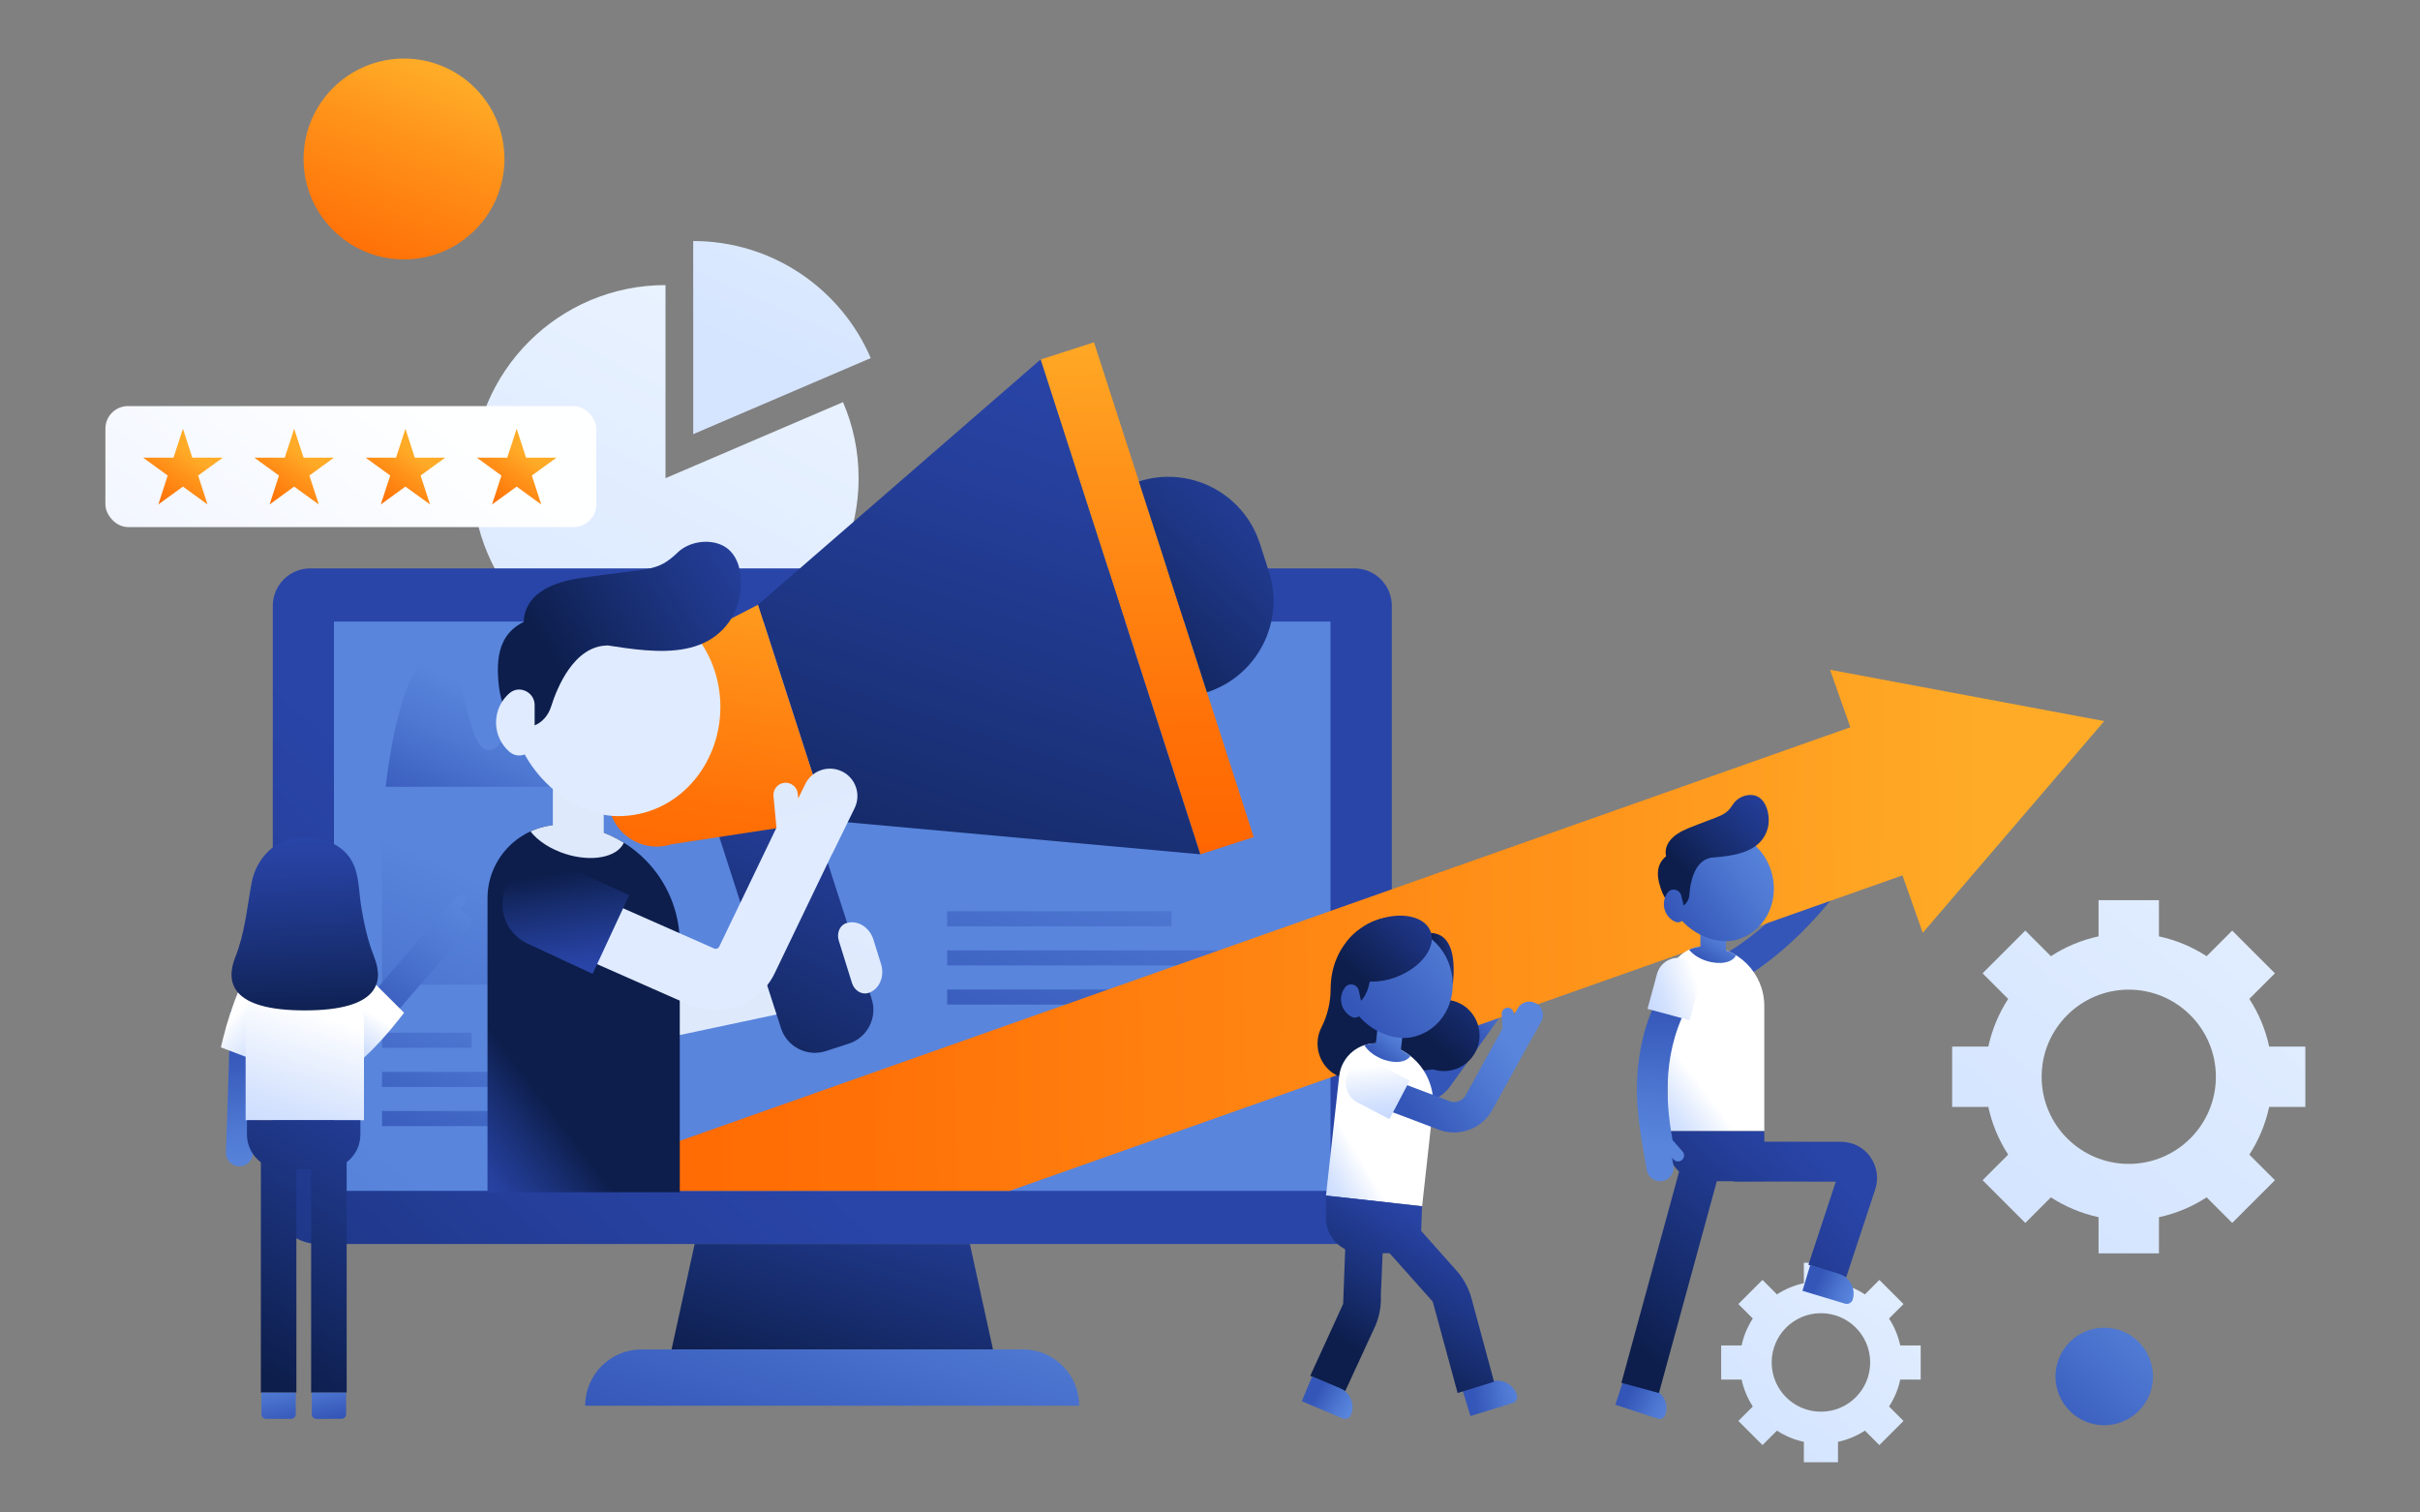 <?xml version="1.0" encoding="UTF-8"?>
<svg xmlns="http://www.w3.org/2000/svg" xmlns:xlink="http://www.w3.org/1999/xlink" viewBox="0 0 400 250">
  <rect x="0" y="0" width="400" height="250" fill="#808080" stroke="none"/>
  <defs>
    <style>
      .cls-1 {
        fill: url(#linear-gradient-8);
      }

      .cls-2 {
        fill: url(#linear-gradient-7);
      }

      .cls-3 {
        fill: url(#linear-gradient-5);
      }

      .cls-4 {
        fill: url(#linear-gradient-6);
      }

      .cls-5 {
        fill: url(#linear-gradient-9);
      }

      .cls-6 {
        fill: url(#linear-gradient-2);
      }

      .cls-7 {
        fill: url(#linear-gradient-3);
      }

      .cls-7, .cls-8, .cls-9, .cls-10, .cls-11 {
        mix-blend-mode: multiply;
      }

      .cls-8 {
        fill: url(#linear-gradient-4);
      }

      .cls-12 {
        fill: url(#linear-gradient);
      }

      .cls-13 {
        isolation: isolate;
      }

      .cls-9 {
        fill: url(#linear-gradient-11);
      }

      .cls-10 {
        fill: url(#linear-gradient-15);
      }

      .cls-14 {
        fill: url(#linear-gradient-43);
      }

      .cls-15 {
        fill: url(#linear-gradient-40);
      }

      .cls-16 {
        fill: url(#linear-gradient-41);
      }

      .cls-17 {
        fill: url(#linear-gradient-42);
      }

      .cls-18 {
        fill: url(#linear-gradient-49);
      }

      .cls-19 {
        fill: url(#linear-gradient-48);
      }

      .cls-20 {
        fill: url(#linear-gradient-45);
      }

      .cls-21 {
        fill: url(#linear-gradient-47);
      }

      .cls-22 {
        fill: url(#linear-gradient-44);
      }

      .cls-23 {
        fill: url(#linear-gradient-46);
      }

      .cls-24 {
        fill: url(#linear-gradient-10);
      }

      .cls-25 {
        fill: url(#linear-gradient-12);
      }

      .cls-26 {
        fill: url(#linear-gradient-13);
      }

      .cls-27 {
        fill: url(#linear-gradient-19);
      }

      .cls-28 {
        fill: url(#linear-gradient-14);
      }

      .cls-29 {
        fill: url(#linear-gradient-21);
      }

      .cls-30 {
        fill: url(#linear-gradient-20);
      }

      .cls-31 {
        fill: url(#linear-gradient-22);
      }

      .cls-32 {
        fill: url(#linear-gradient-23);
      }

      .cls-33 {
        fill: url(#linear-gradient-28);
      }

      .cls-34 {
        fill: url(#linear-gradient-25);
      }

      .cls-35 {
        fill: url(#linear-gradient-32);
      }

      .cls-36 {
        fill: url(#linear-gradient-31);
      }

      .cls-37 {
        fill: url(#linear-gradient-33);
      }

      .cls-38 {
        fill: url(#linear-gradient-30);
      }

      .cls-39 {
        fill: url(#linear-gradient-16);
      }

      .cls-40 {
        fill: url(#linear-gradient-17);
      }

      .cls-41 {
        fill: url(#linear-gradient-18);
      }

      .cls-42 {
        fill: url(#linear-gradient-35);
      }

      .cls-43 {
        fill: url(#linear-gradient-34);
      }

      .cls-44 {
        fill: url(#linear-gradient-36);
      }

      .cls-45 {
        fill: url(#linear-gradient-38);
      }

      .cls-46 {
        fill: url(#linear-gradient-27);
      }

      .cls-47 {
        fill: url(#linear-gradient-24);
      }

      .cls-48 {
        fill: url(#linear-gradient-26);
      }

      .cls-49 {
        fill: url(#linear-gradient-29);
      }

      .cls-50 {
        fill: url(#linear-gradient-37);
      }

      .cls-51 {
        fill: url(#linear-gradient-39);
      }

      .cls-52 {
        fill: url(#linear-gradient-57);
      }

      .cls-53 {
        fill: url(#linear-gradient-58);
      }

      .cls-54 {
        fill: url(#linear-gradient-59);
      }

      .cls-55 {
        fill: url(#linear-gradient-53);
      }

      .cls-56 {
        fill: url(#linear-gradient-54);
      }

      .cls-57 {
        fill: url(#linear-gradient-55);
      }

      .cls-58 {
        fill: url(#linear-gradient-56);
      }

      .cls-59 {
        fill: url(#linear-gradient-50);
      }

      .cls-60 {
        fill: url(#linear-gradient-51);
      }

      .cls-61 {
        fill: url(#linear-gradient-52);
      }

      .cls-62 {
        fill: url(#linear-gradient-67);
      }

      .cls-63 {
        fill: url(#linear-gradient-68);
      }

      .cls-64 {
        fill: url(#linear-gradient-69);
      }

      .cls-65 {
        fill: url(#linear-gradient-63);
      }

      .cls-66 {
        fill: url(#linear-gradient-64);
      }

      .cls-67 {
        fill: url(#linear-gradient-65);
      }

      .cls-68 {
        fill: url(#linear-gradient-66);
      }

      .cls-69 {
        fill: url(#linear-gradient-60);
      }

      .cls-70 {
        fill: url(#linear-gradient-61);
      }

      .cls-71 {
        fill: url(#linear-gradient-62);
      }

      .cls-72 {
        fill: url(#linear-gradient-79);
      }

      .cls-73 {
        fill: url(#linear-gradient-78);
      }

      .cls-74 {
        fill: url(#linear-gradient-75);
      }

      .cls-75 {
        fill: url(#linear-gradient-72);
      }

      .cls-76 {
        fill: url(#linear-gradient-77);
      }

      .cls-77 {
        fill: url(#linear-gradient-74);
      }

      .cls-78 {
        fill: url(#linear-gradient-76);
      }

      .cls-79 {
        fill: url(#linear-gradient-71);
      }

      .cls-80 {
        fill: url(#linear-gradient-73);
      }

      .cls-81 {
        fill: url(#linear-gradient-70);
      }

      .cls-82 {
        fill: url(#linear-gradient-82);
      }

      .cls-83 {
        fill: url(#linear-gradient-81);
      }

      .cls-84 {
        fill: url(#linear-gradient-80);
      }
    </style>
    <linearGradient id="linear-gradient" x1="69.99" y1="154.92" x2="165.04" y2="-25.32" gradientUnits="userSpaceOnUse">
      <stop offset="0" stop-color="#d5e5ff"/>
      <stop offset=".39" stop-color="#e1edff"/>
      <stop offset="1" stop-color="#feffff"/>
    </linearGradient>
    <linearGradient id="linear-gradient-2" x1="124.87" y1="59.34" x2="158.04" y2="-15.08" xlink:href="#linear-gradient"/>
    <linearGradient id="linear-gradient-3" x1="335.57" y1="198.19" x2="427.11" y2="84.65" xlink:href="#linear-gradient"/>
    <linearGradient id="linear-gradient-4" x1="291.77" y1="236.62" x2="343.5" y2="172.46" xlink:href="#linear-gradient"/>
    <linearGradient id="linear-gradient-5" x1="1324.82" y1="1194.13" x2="1319.63" y2="1203.8" gradientTransform="translate(-535.56 -1437.53) rotate(21.81)" gradientUnits="userSpaceOnUse">
      <stop offset="0" stop-color="#5985dc"/>
      <stop offset=".33" stop-color="#4e78d2"/>
      <stop offset=".95" stop-color="#3456b8"/>
      <stop offset=".95" stop-color="#3456b8"/>
    </linearGradient>
    <linearGradient id="linear-gradient-6" x1="6690.61" y1="133.62" x2="6693.32" y2="143.31" gradientTransform="translate(6988.73) rotate(-180) scale(1 -1)" xlink:href="#linear-gradient-5"/>
    <linearGradient id="linear-gradient-7" x1="115.06" y1="174" x2="-8.15" y2="308.84" gradientUnits="userSpaceOnUse">
      <stop offset="0" stop-color="#2945a8"/>
      <stop offset=".19" stop-color="#253f9b"/>
      <stop offset=".55" stop-color="#1a3178"/>
      <stop offset=".95" stop-color="#0d1e4c"/>
    </linearGradient>
    <linearGradient id="linear-gradient-8" x1="92.99" y1="211.08" x2="0" y2="338.93" gradientTransform="matrix(1,0,0,1,0,0)" xlink:href="#linear-gradient-5"/>
    <linearGradient id="linear-gradient-9" x1="149.28" y1="182.73" x2="133.15" y2="234.73" xlink:href="#linear-gradient-7"/>
    <linearGradient id="linear-gradient-10" x1="148.31" y1="197.01" x2="132.44" y2="248.15" gradientTransform="matrix(1,0,0,1,0,0)" xlink:href="#linear-gradient-5"/>
    <linearGradient id="linear-gradient-11" x1="77.15" y1="144.46" x2="54.08" y2="195.41" gradientTransform="matrix(1,0,0,1,0,0)" xlink:href="#linear-gradient-5"/>
    <linearGradient id="linear-gradient-12" x1="84.97" y1="156.08" x2="66.37" y2="197.14" gradientTransform="matrix(1,0,0,1,0,0)" xlink:href="#linear-gradient-5"/>
    <linearGradient id="linear-gradient-13" x1="87.4" y1="157.18" x2="68.8" y2="198.24" gradientTransform="matrix(1,0,0,1,0,0)" xlink:href="#linear-gradient-5"/>
    <linearGradient id="linear-gradient-14" x1="78.97" y1="153.36" x2="60.37" y2="194.43" gradientTransform="matrix(1,0,0,1,0,0)" xlink:href="#linear-gradient-5"/>
    <linearGradient id="linear-gradient-15" x1="90.24" y1="119.6" x2="78.62" y2="143.62" gradientTransform="matrix(1,0,0,1,0,0)" xlink:href="#linear-gradient-5"/>
    <linearGradient id="linear-gradient-16" x1="208.3" y1="108.78" x2="167.05" y2="199.88" gradientTransform="matrix(1,0,0,1,0,0)" xlink:href="#linear-gradient-5"/>
    <linearGradient id="linear-gradient-17" x1="213.69" y1="103.34" x2="172.44" y2="194.44" gradientTransform="matrix(1,0,0,1,0,0)" xlink:href="#linear-gradient-5"/>
    <linearGradient id="linear-gradient-18" x1="192.75" y1="112.89" x2="153.75" y2="199.01" gradientTransform="matrix(1,0,0,1,0,0)" xlink:href="#linear-gradient-5"/>
    <linearGradient id="linear-gradient-19" x1="80.55" y1="156.26" x2="327.85" y2="152.27" gradientUnits="userSpaceOnUse">
      <stop offset="0" stop-color="#ff6500"/>
      <stop offset=".25" stop-color="#ff7107"/>
      <stop offset=".72" stop-color="#ff931a"/>
      <stop offset="1" stop-color="#ffab27"/>
    </linearGradient>
    <linearGradient id="linear-gradient-20" x1="698.18" y1="693.41" x2="667.28" y2="729.35" gradientTransform="translate(-275.91 -601.84) rotate(9.13)" xlink:href="#linear-gradient-7"/>
    <linearGradient id="linear-gradient-21" x1="-5180.1" y1="3093.23" x2="-5188.24" y2="3092" gradientTransform="translate(6162.32 -1092) rotate(18.15)" xlink:href="#linear-gradient-5"/>
    <linearGradient id="linear-gradient-22" x1="-6884.56" y1="182.39" x2="-6877.03" y2="176.69" gradientTransform="translate(7156.06)" gradientUnits="userSpaceOnUse">
      <stop offset="0" stop-color="#c8dafe"/>
      <stop offset=".31" stop-color="#d4e2fe"/>
      <stop offset=".88" stop-color="#f6f9fe"/>
      <stop offset="1" stop-color="#fff"/>
    </linearGradient>
    <linearGradient id="linear-gradient-23" x1="-6871.9" y1="153.75" x2="-6875.26" y2="158.94" gradientTransform="translate(7156.06)" xlink:href="#linear-gradient-5"/>
    <linearGradient id="linear-gradient-24" x1="-6870.98" y1="154.35" x2="-6874.33" y2="159.54" gradientTransform="translate(7156.06)" xlink:href="#linear-gradient-5"/>
    <linearGradient id="linear-gradient-25" x1="-7307.27" y1="-1544.93" x2="-7326.8" y2="-1536.79" gradientTransform="translate(7758.61 -71.2) rotate(-13.56)" xlink:href="#linear-gradient-5"/>
    <linearGradient id="linear-gradient-26" x1="-7303.08" y1="-1556.29" x2="-7323.23" y2="-1544.29" gradientTransform="translate(7758.61 -71.2) rotate(-13.56)" xlink:href="#linear-gradient-7"/>
    <linearGradient id="linear-gradient-27" x1="-7308.03" y1="-1546.75" x2="-7327.56" y2="-1538.61" gradientTransform="translate(7758.61 -71.2) rotate(-13.56)" xlink:href="#linear-gradient-5"/>
    <linearGradient id="linear-gradient-28" x1="-7303.11" y1="-1556.34" x2="-7323.25" y2="-1544.33" gradientTransform="translate(7758.61 -71.2) rotate(-13.56)" xlink:href="#linear-gradient-7"/>
    <linearGradient id="linear-gradient-29" x1="-6065.93" y1="1079.24" x2="-6072.34" y2="1078.33" gradientTransform="translate(6425.79 929.56) rotate(16.76)" xlink:href="#linear-gradient-5"/>
    <linearGradient id="linear-gradient-30" x1="291.6" y1="181.82" x2="260.71" y2="217.75" xlink:href="#linear-gradient-7"/>
    <linearGradient id="linear-gradient-31" x1="297.06" y1="186.51" x2="266.17" y2="222.44" gradientTransform="translate(406.75 -111.17) rotate(74.72)" xlink:href="#linear-gradient-7"/>
    <linearGradient id="linear-gradient-32" x1="-483.53" y1="-986" x2="-463.48" y2="-972.57" gradientTransform="translate(-203.66 -799.58) rotate(-51.91) scale(1 -1)" xlink:href="#linear-gradient-5"/>
    <linearGradient id="linear-gradient-33" x1="-1574.66" y1="-2367.72" x2="-1569.17" y2="-2374.43" gradientTransform="translate(349.11 3007.85) rotate(32.08)" xlink:href="#linear-gradient-22"/>
    <linearGradient id="linear-gradient-34" x1="232.84" y1="197.67" x2="217.93" y2="221.06" xlink:href="#linear-gradient-7"/>
    <linearGradient id="linear-gradient-35" x1="511.75" y1="489.69" x2="497.29" y2="509.83" gradientTransform="translate(-208.14 -393.07) rotate(6.3)" gradientUnits="userSpaceOnUse">
      <stop offset="0" stop-color="#2945a8"/>
      <stop offset=".14" stop-color="#26419f"/>
      <stop offset=".37" stop-color="#20388b"/>
      <stop offset=".83" stop-color="#112359"/>
      <stop offset=".95" stop-color="#0d1e4c"/>
    </linearGradient>
    <linearGradient id="linear-gradient-36" x1="-364.84" y1="537.01" x2="-358.08" y2="531.89" gradientTransform="translate(638.17 -299.56) rotate(6.3)" xlink:href="#linear-gradient-22"/>
    <linearGradient id="linear-gradient-37" x1="-353.33" y1="511.53" x2="-356.69" y2="516.72" gradientTransform="translate(583.97 -341.58)" xlink:href="#linear-gradient-5"/>
    <linearGradient id="linear-gradient-38" x1="-352.41" y1="512.13" x2="-355.77" y2="517.32" gradientTransform="translate(638.17 -299.56) rotate(6.3)" xlink:href="#linear-gradient-5"/>
    <linearGradient id="linear-gradient-39" x1="230.62" y1="196.65" x2="216.13" y2="219.38" xlink:href="#linear-gradient-7"/>
    <linearGradient id="linear-gradient-40" x1="-1364.09" y1="-2369.99" x2="-1372.23" y2="-2371.21" gradientTransform="translate(2252.4 2093.86) rotate(-17.11)" xlink:href="#linear-gradient-5"/>
    <linearGradient id="linear-gradient-41" x1="244.48" y1="205.07" x2="229.22" y2="229.01" xlink:href="#linear-gradient-7"/>
    <linearGradient id="linear-gradient-42" x1="509.86" y1="497.84" x2="502.38" y2="499.6" xlink:href="#linear-gradient-35"/>
    <linearGradient id="linear-gradient-43" x1="1714.48" y1="349.27" x2="1707.97" y2="375.93" gradientTransform="translate(-946.17 -1130.82) rotate(35.59)" xlink:href="#linear-gradient-5"/>
    <linearGradient id="linear-gradient-44" x1="504.86" y1="484.74" x2="490.4" y2="504.89" xlink:href="#linear-gradient-35"/>
    <linearGradient id="linear-gradient-45" x1="1711.72" y1="348.6" x2="1705.21" y2="375.25" gradientTransform="translate(-946.17 -1130.82) rotate(35.59)" xlink:href="#linear-gradient-5"/>
    <linearGradient id="linear-gradient-46" x1="517.12" y1="512.32" x2="501.26" y2="525.79" gradientTransform="translate(-208.14 -393.07) rotate(6.3)" xlink:href="#linear-gradient-5"/>
    <linearGradient id="linear-gradient-47" x1="-4557.62" y1="-636.78" x2="-4552.13" y2="-643.49" gradientTransform="translate(3880.13 -2615.85) rotate(-45.44)" xlink:href="#linear-gradient-22"/>
    <linearGradient id="linear-gradient-48" x1="467.03" y1="1294.52" x2="460.62" y2="1293.6" gradientTransform="translate(293.04 -1141.13) rotate(22.75)" xlink:href="#linear-gradient-5"/>
    <linearGradient id="linear-gradient-49" x1="125.31" y1="176.67" x2="131.51" y2="187.13" gradientUnits="userSpaceOnUse">
      <stop offset="0" stop-color="#dee9fb"/>
      <stop offset="1" stop-color="#e0ebff"/>
    </linearGradient>
    <linearGradient id="linear-gradient-50" x1="-1602.2" y1="124.86" x2="-1631.9" y2="183.58" gradientTransform="translate(1743.19)" xlink:href="#linear-gradient-7"/>
    <linearGradient id="linear-gradient-51" x1="-1552.92" y1="142.65" x2="-1554.27" y2="52.89" gradientTransform="translate(-1319.25 -284.16) rotate(-162.11)" xlink:href="#linear-gradient-19"/>
    <linearGradient id="linear-gradient-52" x1="-1527.03" y1="74.22" x2="-1564.14" y2="114.72" gradientTransform="translate(1743.19)" xlink:href="#linear-gradient-7"/>
    <linearGradient id="linear-gradient-53" x1="-1561.38" y1="60.72" x2="-1600.53" y2="178.15" gradientTransform="translate(1743.19)" xlink:href="#linear-gradient-7"/>
    <linearGradient id="linear-gradient-54" x1="-1629.53" y1="147.51" x2="-1620.76" y2="88.8" gradientTransform="translate(1743.19)" xlink:href="#linear-gradient-19"/>
    <linearGradient id="linear-gradient-55" x1="-717.51" y1="187.97" x2="-702.54" y2="176.65" gradientTransform="translate(789.9)" xlink:href="#linear-gradient-7"/>
    <linearGradient id="linear-gradient-56" x1="-563.59" y1="-5.98" x2="-552.74" y2="-17.61" gradientTransform="translate(789.9)" xlink:href="#linear-gradient-49"/>
    <linearGradient id="linear-gradient-57" x1="-561.49" y1="-4.03" x2="-550.64" y2="-15.65" gradientTransform="translate(789.9)" xlink:href="#linear-gradient-49"/>
    <linearGradient id="linear-gradient-58" x1="-467.8" y1="-34.81" x2="-496.46" y2="-15.05" gradientTransform="translate(789.9)" xlink:href="#linear-gradient-49"/>
    <linearGradient id="linear-gradient-59" x1="-660.65" y1="86.45" x2="-700.69" y2="110.32" gradientTransform="translate(789.9)" xlink:href="#linear-gradient-7"/>
    <linearGradient id="linear-gradient-60" x1="-471.82" y1="-40.64" x2="-500.49" y2="-20.89" gradientTransform="translate(789.9)" xlink:href="#linear-gradient-49"/>
    <linearGradient id="linear-gradient-61" x1="-660.7" y1="86.36" x2="-700.75" y2="110.23" gradientTransform="translate(789.9)" xlink:href="#linear-gradient-7"/>
    <linearGradient id="linear-gradient-62" x1="114.46" y1="131.74" x2="118.34" y2="142.4" xlink:href="#linear-gradient-49"/>
    <linearGradient id="linear-gradient-63" x1="-1511.75" y1="-2796.47" x2="-1500.82" y2="-2809.82" gradientTransform="translate(3186.23 902.67) rotate(-48.1)" xlink:href="#linear-gradient-7"/>
    <linearGradient id="linear-gradient-64" x1="138.15" y1="166.53" x2="144.35" y2="153.17" xlink:href="#linear-gradient-49"/>
    <linearGradient id="linear-gradient-65" x1="41.22" y1="193.49" x2="39.76" y2="172.38" gradientTransform="matrix(1,0,0,1,0,0)" xlink:href="#linear-gradient-5"/>
    <linearGradient id="linear-gradient-66" x1="75.37" y1="149.06" x2="60.64" y2="171.27" gradientTransform="matrix(1,0,0,1,0,0)" xlink:href="#linear-gradient-5"/>
    <linearGradient id="linear-gradient-67" x1="45.1" y1="174.62" x2="38.42" y2="168.13" gradientTransform="matrix(1,0,0,1,0,0)" xlink:href="#linear-gradient-22"/>
    <linearGradient id="linear-gradient-68" x1="58.03" y1="174.42" x2="62.03" y2="167.97" gradientTransform="matrix(1,0,0,1,0,0)" xlink:href="#linear-gradient-22"/>
    <linearGradient id="linear-gradient-69" x1="45.9" y1="190.41" x2="53.13" y2="167.81" gradientTransform="matrix(1,0,0,1,0,0)" xlink:href="#linear-gradient-22"/>
    <linearGradient id="linear-gradient-70" x1="49.47" y1="138.17" x2="50.76" y2="170.84" xlink:href="#linear-gradient-7"/>
    <linearGradient id="linear-gradient-71" x1="62.58" y1="167.28" x2="28.75" y2="221.64" xlink:href="#linear-gradient-7"/>
    <linearGradient id="linear-gradient-72" x1="75.9" y1="175.57" x2="42.07" y2="229.93" xlink:href="#linear-gradient-7"/>
    <linearGradient id="linear-gradient-73" x1="53.26" y1="226.74" x2="54.94" y2="234.75" gradientTransform="matrix(1,0,0,1,0,0)" xlink:href="#linear-gradient-5"/>
    <linearGradient id="linear-gradient-74" x1="69.91" y1="171.84" x2="36.07" y2="226.2" xlink:href="#linear-gradient-7"/>
    <linearGradient id="linear-gradient-75" x1="44.97" y1="227.06" x2="46.91" y2="235.97" gradientTransform="matrix(1,0,0,1,0,0)" xlink:href="#linear-gradient-5"/>
    <linearGradient id="linear-gradient-76" x1="66.95" y1="65.1" x2="3.62" y2="150.11" gradientUnits="userSpaceOnUse">
      <stop offset="0" stop-color="#feffff"/>
      <stop offset=".48" stop-color="#f1f5ff"/>
      <stop offset=".95" stop-color="#e0e8ff"/>
    </linearGradient>
    <linearGradient id="linear-gradient-77" x1="24.71" y1="85.68" x2="31.89" y2="75.32" xlink:href="#linear-gradient-19"/>
    <linearGradient id="linear-gradient-78" x1="43.1" y1="85.68" x2="50.27" y2="75.32" xlink:href="#linear-gradient-19"/>
    <linearGradient id="linear-gradient-79" x1="61.48" y1="85.68" x2="68.66" y2="75.32" xlink:href="#linear-gradient-19"/>
    <linearGradient id="linear-gradient-80" x1="79.87" y1="85.68" x2="87.05" y2="75.32" xlink:href="#linear-gradient-19"/>
    <linearGradient id="linear-gradient-81" x1="359.56" y1="214.59" x2="336.31" y2="240.17" gradientTransform="translate(114.38 -116.35) rotate(22.64)" xlink:href="#linear-gradient-5"/>
    <linearGradient id="linear-gradient-82" x1="57.07" y1="51.67" x2="72.19" y2="12.15" xlink:href="#linear-gradient-19"/>
  </defs>
  <g class="cls-13">
    <g id="POST_4" data-name="POST 4">
      <g>
        <g>
          <g class="cls-11">
            <path class="cls-12" d="M110,79.04v-31.92c-17.63,0-31.92,14.29-31.92,31.92s14.29,31.92,31.92,31.92,31.92-14.29,31.92-31.92c0-4.47-.92-8.72-2.58-12.57l-29.34,12.57Z"/>
            <path class="cls-6" d="M143.92,59.18c-4.88-11.37-16.18-19.34-29.34-19.34v31.92l29.34-12.57Z"/>
          </g>
          <g>
            <path class="cls-7" d="M381.05,182.97v-9.98h-5.98c-.61-2.85-1.74-5.51-3.28-7.88l4.23-4.23-7.06-7.06-4.23,4.23c-2.37-1.54-5.03-2.66-7.88-3.28,0,0,0,0,0,0v-5.98h-9.98v5.98s0,0,0,0c-2.85.61-5.51,1.74-7.88,3.28l-4.23-4.23-7.06,7.06,4.23,4.23c-1.54,2.37-2.66,5.03-3.28,7.88h0s-5.98,0-5.98,0v9.98h5.98c.61,2.85,1.74,5.51,3.28,7.88h0l-4.23,4.23,7.06,7.06,4.23-4.23s0,0,0,0c2.37,1.54,5.03,2.66,7.88,3.28h0v5.98h9.98v-5.98h0c2.85-.61,5.51-1.74,7.88-3.28l4.23,4.23,7.06-7.06-4.23-4.23h0c1.54-2.37,2.66-5.03,3.28-7.88h0s5.98,0,5.98,0ZM351.86,192.38c-7.95,0-14.4-6.45-14.4-14.4s6.45-14.4,14.4-14.4,14.4,6.45,14.4,14.4-6.45,14.4-14.4,14.4Z"/>
            <path class="cls-8" d="M317.47,228.03v-5.64h-3.38c-.35-1.61-.98-3.11-1.85-4.45l2.39-2.39-3.99-3.99-2.39,2.39c-1.34-.87-2.84-1.51-4.45-1.85,0,0,0,0,0,0v-3.38s-5.64,0-5.64,0v3.38s0,0,0,0c-1.61.35-3.11.98-4.45,1.85l-2.39-2.39-3.99,3.99,2.39,2.39c-.87,1.34-1.51,2.84-1.85,4.45h0s-3.38,0-3.38,0v5.64h3.38c.35,1.61.98,3.11,1.85,4.45h0l-2.39,2.39,3.99,3.99,2.39-2.39h0c1.34.87,2.84,1.51,4.45,1.85h0v3.38s5.64,0,5.64,0v-3.38h0c1.61-.35,3.11-.98,4.45-1.85l2.39,2.39,3.99-3.99-2.39-2.39h0c.87-1.34,1.51-2.84,1.85-4.45h0s3.38,0,3.38,0ZM300.98,233.34c-4.49,0-8.14-3.64-8.14-8.14s3.64-8.14,8.14-8.14,8.14,3.64,8.14,8.14-3.64,8.14-8.14,8.14Z"/>
          </g>
        </g>
        <g>
          <path class="cls-3" d="M248.97,162.81c-1.01-.71-2.4-.46-3.11.55l-.74,1.06.02-.37c.04-.55-.38-1.02-.93-1.05-.55-.04-1.02.38-1.05.93l-.15,2.38-7.36,10.26c-.61.86-1.78,1.14-2.72.65l-4.54-2.43-2.32,4.47,4.54,2.43c.53.28,1.09.48,1.66.61,2.77.64,5.77-.41,7.48-2.81l7.4-10.31h0s2.38-3.26,2.38-3.26c.71-1.01.46-2.4-.55-3.11Z"/>
          <path class="cls-4" d="M299.89,144.13l.3-2.47c.07-.54.56-.93,1.1-.87.54.07.93.56.86,1.1l-.04.37.8-1.02c.76-.97,2.17-1.13,3.13-.37.97.76,1.13,2.17.37,3.13l-2.61,3.31h0s0,0,0,0c-3.82,4.91-12.72,14.98-23.23,17.62l-1.22-4.89c9.26-2.32,17.62-12.14,20.55-15.91Z"/>
          <g>
            <path class="cls-2" d="M223.86,93.95H51.27c-3.41,0-6.18,2.77-6.18,6.18v97.95c0,4.16,3.37,7.54,7.54,7.54h169.88c4.16,0,7.54-3.37,7.54-7.54v-97.95c0-3.41-2.77-6.18-6.18-6.18Z"/>
            <rect class="cls-1" x="55.2" y="102.74" width="164.72" height="94.1"/>
            <polygon class="cls-5" points="164.13 223.05 111 223.05 114.82 205.62 160.31 205.62 164.13 223.05"/>
            <path class="cls-24" d="M169.09,223.05h-63.06c-5.13,0-9.3,4.16-9.3,9.3h81.65c0-5.13-4.16-9.3-9.3-9.3Z"/>
            <polygon class="cls-9" points="86.56 162.75 63.15 162.75 63.15 154.75 63.15 136.32 86.56 136.32 86.56 162.75"/>
            <g class="cls-11">
              <rect class="cls-25" x="63.15" y="177.17" width="23.41" height="2.49"/>
              <rect class="cls-26" x="63.15" y="183.64" width="23.41" height="2.49"/>
              <rect class="cls-28" x="63.15" y="170.7" width="14.81" height="2.49"/>
            </g>
            <path class="cls-10" d="M111,106.61s-1.8,0-4.63,5.2c-2.83,5.2-3.2,13.51-7.78,13.51-5.54,0-4.03-13.42-9.32-13.42-4.91,0-4.4,12.09-8.47,12.09s-3.25-15.3-9.05-15.3-8,21.36-8,21.36h47.25v-23.43Z"/>
            <g class="cls-11">
              <rect class="cls-39" x="156.56" y="157.09" width="58.61" height="2.49"/>
              <rect class="cls-40" x="156.56" y="163.56" width="58.61" height="2.49"/>
              <rect class="cls-41" x="156.56" y="150.62" width="37.09" height="2.49"/>
            </g>
          </g>
          <polygon class="cls-27" points="325.15 114.95 302.49 110.71 305.84 120.21 88.97 196.84 166.88 196.84 314.46 144.69 317.81 154.19 332.81 136.69 347.81 119.19 325.15 114.95"/>
          <g>
            <path class="cls-30" d="M309.14,191.2c-1.12-1.55-2.92-2.47-4.83-2.47l-17.81-.03v6.59s16.94.03,16.94.03l-4.53,13.73,6.25,2.06,4.8-14.54c.6-1.81.29-3.81-.83-5.36Z"/>
            <path class="cls-29" d="M273.1,229.53l-4.72-1.55-1.38,4.21,6.97,2.29c.54.18,1.12-.12,1.3-.66.59-1.79-.39-3.71-2.17-4.29Z"/>
            <path class="cls-31" d="M281.75,156.41h0c-3.38,0-6.12,2.74-6.12,6.12v24.44h15.99v-20.69c0-5.45-4.42-9.87-9.87-9.87Z"/>
            <rect class="cls-32" x="281.06" y="152.66" width="4.23" height="5.25"/>
            <path class="cls-47" d="M286.95,157.91c-1.51-.94-3.29-1.5-5.21-1.5-.91,0-1.77.2-2.55.56.6.76,1.62,1.46,2.89,1.86,2.2.7,4.31.29,4.86-.93Z"/>
            <g>
              <path class="cls-34" d="M282.56,137.8c-4.76,1.15-7.69,5.94-6.54,10.7,1.15,4.76,6.73,7.87,10.78,6.89,4.76-1.15,7.28-6.06,6.13-10.82-1.15-4.76-5.62-7.91-10.37-6.76Z"/>
              <path class="cls-48" d="M276.89,140.62c-3.46,1.53-3.1,4.06-2.39,6.22.57,1.74,1.99,4.04,3.72,2.88.62-.41.97-1.12,1.02-1.86.11-1.69.68-5.4,3.4-6.06l-5.75-1.17Z"/>
              <path class="cls-46" d="M275.64,147.54c-.54.74-.76,1.7-.53,2.65.23.96.87,1.71,1.68,2.12.96.48,2.03-.42,1.78-1.46l-.68-2.82c-.25-1.04-1.62-1.35-2.25-.49Z"/>
              <path class="cls-33" d="M286.48,132.9c-1.35,2.07-1.87,1.75-7.43,4-5.56,2.26-3.27,5.62-3.27,5.62l5.1-.57c3.9-.44,9.86-.22,11.28-4.94.56-1.86-.06-5.25-2.4-5.58-1.22-.18-2.6.43-3.28,1.46Z"/>
            </g>
            <path class="cls-49" d="M303.96,210.54l-4.75-1.43-1.28,4.25,7.03,2.12c.54.16,1.12-.14,1.28-.69.54-1.8-.48-3.7-2.28-4.24Z"/>
            <path class="cls-38" d="M275.63,186.96v2.41c0,3.24,2.71,5.87,6.06,5.87h9.93v-8.28h-15.99Z"/>
            <rect class="cls-36" x="256.89" y="207.58" width="38.59" height="6.43" transform="translate(.06 421.67) rotate(-74.72)"/>
            <path class="cls-35" d="M276.47,188.46l1.64,1.87c.36.41.32,1.04-.09,1.4-.41.36-1.04.32-1.4-.09l-.25-.28.22,1.28c.21,1.21-.6,2.37-1.81,2.58-1.21.21-2.37-.6-2.58-1.81l-.72-4.15h.01s0,0,0,0c-1.11-6.12-2.17-15.53,2.89-25.12l4.45,2.35c-4.45,8.44-3.22,17.28-2.37,21.98Z"/>
            <path class="cls-37" d="M278.3,158.45c-1.92-.52-3.9.62-4.42,2.54l-1.56,5.77,6.96,1.88,1.56-5.77c.52-1.92-.62-3.9-2.54-4.42Z"/>
          </g>
          <g>
            <path class="cls-43" d="M228.95,197.51l-6.28.31-.66,17.7-5.44,11.89,5.78,2.53,5.01-10.86c.66-1.58.96-3.29.88-5l.71-16.57Z"/>
            <path class="cls-42" d="M242.59,166.72c-1.15-1.01-2.55-1.48-3.93-1.47-.81,0-1.52-.55-1.67-1.35l-5.53-4.77,4.18-5.85c-3.3-2.36-7.67-2.16-10.72.21,0,0-.02.01-.04.03-.57.45-1.73,1.4-2.19,2-1.35,1.61-2.72,4.18-2.75,7.92-.01,2.22-.51,4.4-1.52,6.38-.07.15-.14.3-.21.45-.93,2.27-.34,4.95,1.48,6.6,1.75,1.58,4.11,1.91,6.1,1.14l11.08-1.25c2.6.83,5.58-.22,6.99-2.84,1.29-2.38.74-5.42-1.3-7.2Z"/>
            <path class="cls-44" d="M228.1,172.48h0c-3.36-.37-6.38,2.05-6.75,5.41l-2.18,19.73,15.89,1.76,1.77-16.01c.6-5.42-3.31-10.29-8.72-10.89Z"/>
            <rect class="cls-50" x="227.52" y="168.89" width="4.23" height="5.25" transform="translate(20.22 -24.18) rotate(6.3)"/>
            <path class="cls-45" d="M233.11,174.54c-1.4-1.1-3.11-1.85-5.01-2.06-.9-.1-1.78,0-2.59.28.51.83,1.45,1.63,2.67,2.17,2.11.94,4.26.76,4.94-.39Z"/>
            <path class="cls-51" d="M219.16,197.62v3.66c-.01,3.24,2.64,5.87,5.91,5.87h9.7l.28-7.77-15.89-1.76Z"/>
            <path class="cls-15" d="M246.49,228.36l-4.74,1.46,1.3,4.24,7.01-2.16c.54-.17.85-.74.68-1.29-.55-1.8-2.46-2.8-4.25-2.25Z"/>
            <path class="cls-16" d="M243.16,214.37c-.49-1.64-1.33-3.15-2.47-4.41l-8.65-9.72-4.62,4.36,9.4,10.55,4.11,15.1,6.02-1.86-3.79-14.02Z"/>
            <g>
              <path class="cls-17" d="M235.34,154.36s5.94-1.99,4.79,8.39l-4.79-8.39Z"/>
              <path class="cls-14" d="M239.91,160.66c1.03,4.85-1.66,9.75-6.51,10.77-4.13.87-9.68-2.42-10.71-7.27-1.03-4.84,2.07-9.6,6.91-10.63,4.84-1.03,9.27,2.28,10.3,7.13Z"/>
              <path class="cls-22" d="M236.44,153.92c-1-2.56-5.09-3.34-9.13-1.75-3.51,1.38-5.82,4.09-5.71,6.46-.36,1.43-.25,3.13.26,5.42l2.06,1.72.97-.29s1.1-.9,1.52-3.24c1.4.06,2.97-.19,4.54-.81,4.04-1.59,6.5-4.95,5.49-7.5Z"/>
              <path class="cls-20" d="M221.73,165.86c.21.97.83,1.75,1.64,2.19.95.51,2.07-.37,1.84-1.43l-.61-2.87c-.22-1.06-1.6-1.41-2.26-.56-.57.73-.82,1.69-.61,2.67Z"/>
            </g>
            <g>
              <path class="cls-23" d="M253.85,165.82c-1.08-.58-2.44-.18-3.02.91l-.61,1.14-.02-.37c-.03-.55-.5-.97-1.04-.94-.55.03-.97.5-.94,1.04l.13,2.39-6.1,11.06c-.51.93-1.64,1.34-2.63.97l-11.16-4.21-1.78,4.71,11.16,4.21c.56.21,1.14.35,1.72.41,2.83.31,5.68-1.09,7.1-3.67l6.13-11.11h0s1.98-3.52,1.98-3.52c.58-1.08.18-2.44-.91-3.02Z"/>
              <path class="cls-21" d="M222.85,177.36c-.92,1.76-.24,3.94,1.52,4.86l5.29,2.77,3.34-6.38-5.29-2.77c-1.76-.92-3.94-.24-4.86,1.52Z"/>
            </g>
            <path class="cls-19" d="M221.46,229.44l-4.58-1.92-1.71,4.09,6.77,2.84c.52.22,1.13-.03,1.35-.55.73-1.73-.09-3.73-1.82-4.45Z"/>
          </g>
          <g>
            <path class="cls-18" d="M131.69,156.83l-21.52,4.57c-.33.07-.66-.14-.74-.47l-9.67,2.27c1.08,4.58,5.07,7.79,9.57,8.11.95.07,1.93,0,2.9-.2l22.09-4.69-2.64-9.59Z"/>
            <g>
              <path class="cls-59" d="M144.08,165.11l-14.12-43.76-14.99,4.84,14.12,43.76c1,3.09,4.31,4.78,7.39,3.79l3.81-1.23c3.09-1,4.78-4.31,3.79-7.39Z"/>
              <rect class="cls-60" x="184.97" y="55.92" width="9.28" height="85.94" transform="translate(400.43 134.76) rotate(162.11)"/>
              <path class="cls-61" d="M208.23,89.8l1.5,4.65c2.69,8.34-1.89,17.28-10.23,19.98l-11.25-34.85c8.34-2.69,17.28,1.89,19.98,10.23Z"/>
              <polygon class="cls-55" points="136.82 135.62 198.39 141.21 172 59.42 125.3 99.95 136.82 135.62"/>
              <path class="cls-56" d="M125.3,99.95l-23.2,11.99c-4.21,1.36-6.53,5.88-5.17,10.09l3.99,12.35c1.36,4.21,5.88,6.53,10.09,5.17l25.79-3.94-11.51-35.65Z"/>
            </g>
            <g>
              <path class="cls-57" d="M92.75,136.32h0c-6.72,0-12.17,5.45-12.17,12.17v48.58h31.78v-41.13c0-10.83-8.78-19.61-19.61-19.61Z"/>
              <rect class="cls-58" x="91.38" y="128.87" width="8.41" height="10.43"/>
              <path class="cls-52" d="M103.11,139.3c-3.01-1.88-6.55-2.98-10.36-2.98-1.81,0-3.52.41-5.06,1.11,1.18,1.52,3.23,2.9,5.75,3.71,4.37,1.4,8.58.57,9.67-1.84Z"/>
              <g>
                <path class="cls-53" d="M102.17,98.94c-9.73,0-17.62,7.89-17.62,17.62s9.33,18.34,17.62,18.34c9.73,0,16.9-8.33,16.9-18.06s-7.17-17.9-16.9-17.9Z"/>
                <path class="cls-54" d="M89.9,101.75c-7.4,1.33-7.89,6.4-7.52,10.91.29,3.62,1.96,8.74,5.86,7.29,1.38-.51,2.4-1.72,2.84-3.13,1.01-3.21,3.83-10.12,9.4-10.13l-10.57-4.94Z"/>
                <path class="cls-69" d="M84.25,114.54c-1.38,1.17-2.26,2.92-2.26,4.88s.88,3.71,2.26,4.88c1.62,1.37,4.12.13,4.12-1.99v-5.77c0-2.12-2.5-3.36-4.12-1.99Z"/>
                <path class="cls-70" d="M112.04,91.3c-3.58,3.38-4.43,2.5-16.23,4.27-11.8,1.77-8.94,9.34-8.94,9.34,3.37.42,6.75.85,10.12,1.27,7.74.97,19.15,4.18,24.1-4.28,1.95-3.33,2.32-10.17-2.03-11.91-2.27-.91-5.23-.38-7.02,1.3Z"/>
              </g>
              <g>
                <path class="cls-71" d="M139.18,127.51c-2.26-1.1-4.98-.17-6.08,2.09l-1.16,2.37-.07-.76c-.1-1.11-1.09-1.93-2.2-1.82-1.11.1-1.93,1.09-1.82,2.2l.49,5.22-9.46,19.66c-.15.31-.53.45-.85.3l-17.24-7.61-4.24,9.26,17.24,7.61c4.38,2,9.5.79,12.58-2.65.65-.73,1.22-1.56,1.66-2.48l9.44-19.62h.02s3.77-7.7,3.77-7.7c1.1-2.26.17-4.98-2.09-6.08Z"/>
                <path class="cls-65" d="M83.71,146.45c-1.67,3.59-.11,7.85,3.47,9.51l10.77,5.01,6.04-12.99-10.77-5.01c-3.59-1.67-7.85-.11-9.51,3.47Z"/>
              </g>
            </g>
            <path class="cls-66" d="M139.92,152.58c1.81-.56,3.8.66,4.45,2.73l1.26,4.05c.64,2.07-.3,4.21-2.11,4.77-1.1.34-2.31-.4-2.7-1.66l-2.18-7c-.39-1.26.18-2.56,1.28-2.9Z"/>
          </g>
          <g>
            <path class="cls-67" d="M42.47,186.43l1.27,2.24c.27.48.1,1.08-.37,1.35-.48.27-1.08.1-1.35-.37l-.18-.33-.04,1.3c-.04,1.23-1.07,2.2-2.3,2.16-1.23-.04-2.2-1.07-2.16-2.3l.14-4.21h.01s.62-19.26.62-19.26l4.99.15-.62,19.29Z"/>
            <g>
              <path class="cls-68" d="M77.6,151.71l-1.18-1.05c-.16-.14-.34-.22-.53-.25l.94-1.06c.32-.36.29-.91-.07-1.23-.36-.32-.91-.29-1.23.07l-2.38,2.68h0l-1.08,1.22h-.01s-16.43,19.06-16.43,19.06l3.77,3.3,16.43-19.08h0s1.17-1.33,1.17-1.33h0s.72-.82.72-.82c.4-.45.36-1.13-.09-1.53Z"/>
              <path class="cls-62" d="M39.67,163.2c-1.18,2.79-2.13,5.68-2.85,8.62l-.31,1.3,7.17,2.72.81-5.94-4.61-7.19-.21.49Z"/>
              <path class="cls-63" d="M59.84,175.15c2.22-2.06,4.27-4.31,6.13-6.7l.82-1.05-5.43-5.41-3.17,5.09,1.26,8.45.39-.36Z"/>
              <path class="cls-64" d="M50.5,159.57s-.08,0-.12,0c-.04,0-.08,0-.12,0-5.33,0-9.66,4.32-9.66,9.66v15.93h19.56v-15.93c0-5.33-4.32-9.66-9.66-9.66Z"/>
              <path class="cls-81" d="M61.85,158.17c-1.08-2.7-1.7-5.56-2.16-8.42-.33-2.06-.33-4.29-1.02-6.27-1.29-3.71-4.94-5.09-8.62-5.09-4.35,0-7.66,3.34-8.45,7.49-.78,4.13-1.12,8.35-2.7,12.3-1.64,4.12-.82,8.83,11.47,8.83s13.12-4.71,11.47-8.83Z"/>
            </g>
            <path class="cls-79" d="M53.8,185.16h-12.98v2.36c0,3.17,2.57,5.74,5.74,5.74h7.27c3.17,0,5.74-2.57,5.74-5.74v-2.36h-5.78Z"/>
            <g>
              <rect class="cls-75" x="51.43" y="190.16" width="5.87" height="40.03"/>
              <path class="cls-80" d="M51.53,230.19v3.55c0,.43.35.79.79.79h4.1c.43,0,.79-.35.79-.79v-3.55h-5.67Z"/>
              <rect class="cls-77" x="43.12" y="190.16" width="5.87" height="40.03"/>
              <path class="cls-74" d="M43.21,230.19v3.55c0,.43.35.79.79.79h4.1c.43,0,.79-.35.79-.79v-3.55h-5.67Z"/>
            </g>
          </g>
          <rect class="cls-78" x="17.42" y="67.12" width="81.14" height="20" rx="3.74" ry="3.74"/>
          <g>
            <polygon class="cls-76" points="30.24 70.87 31.79 75.65 36.82 75.65 32.75 78.6 34.3 83.38 30.24 80.43 26.17 83.38 27.72 78.6 23.66 75.65 28.68 75.65 30.24 70.87"/>
            <polygon class="cls-73" points="48.62 70.87 50.18 75.65 55.2 75.65 51.14 78.6 52.69 83.38 48.62 80.43 44.56 83.38 46.11 78.6 42.04 75.65 47.07 75.65 48.62 70.87"/>
            <polygon class="cls-72" points="67.01 70.87 68.56 75.65 73.59 75.65 69.52 78.6 71.08 83.38 67.01 80.43 62.94 83.38 64.5 78.6 60.43 75.65 65.46 75.65 67.01 70.87"/>
            <polygon class="cls-84" points="85.4 70.87 86.95 75.65 91.98 75.65 87.91 78.6 89.46 83.38 85.4 80.43 81.33 83.38 82.88 78.6 78.82 75.65 83.84 75.65 85.4 70.87"/>
          </g>
        </g>
        <g>
          <circle class="cls-83" cx="347.81" cy="227.52" r="8.06" transform="translate(-60.78 151.42) rotate(-22.64)"/>
          <circle class="cls-82" cx="66.78" cy="26.28" r="16.6"/>
        </g>
      </g>
    </g>
  </g>
</svg>
